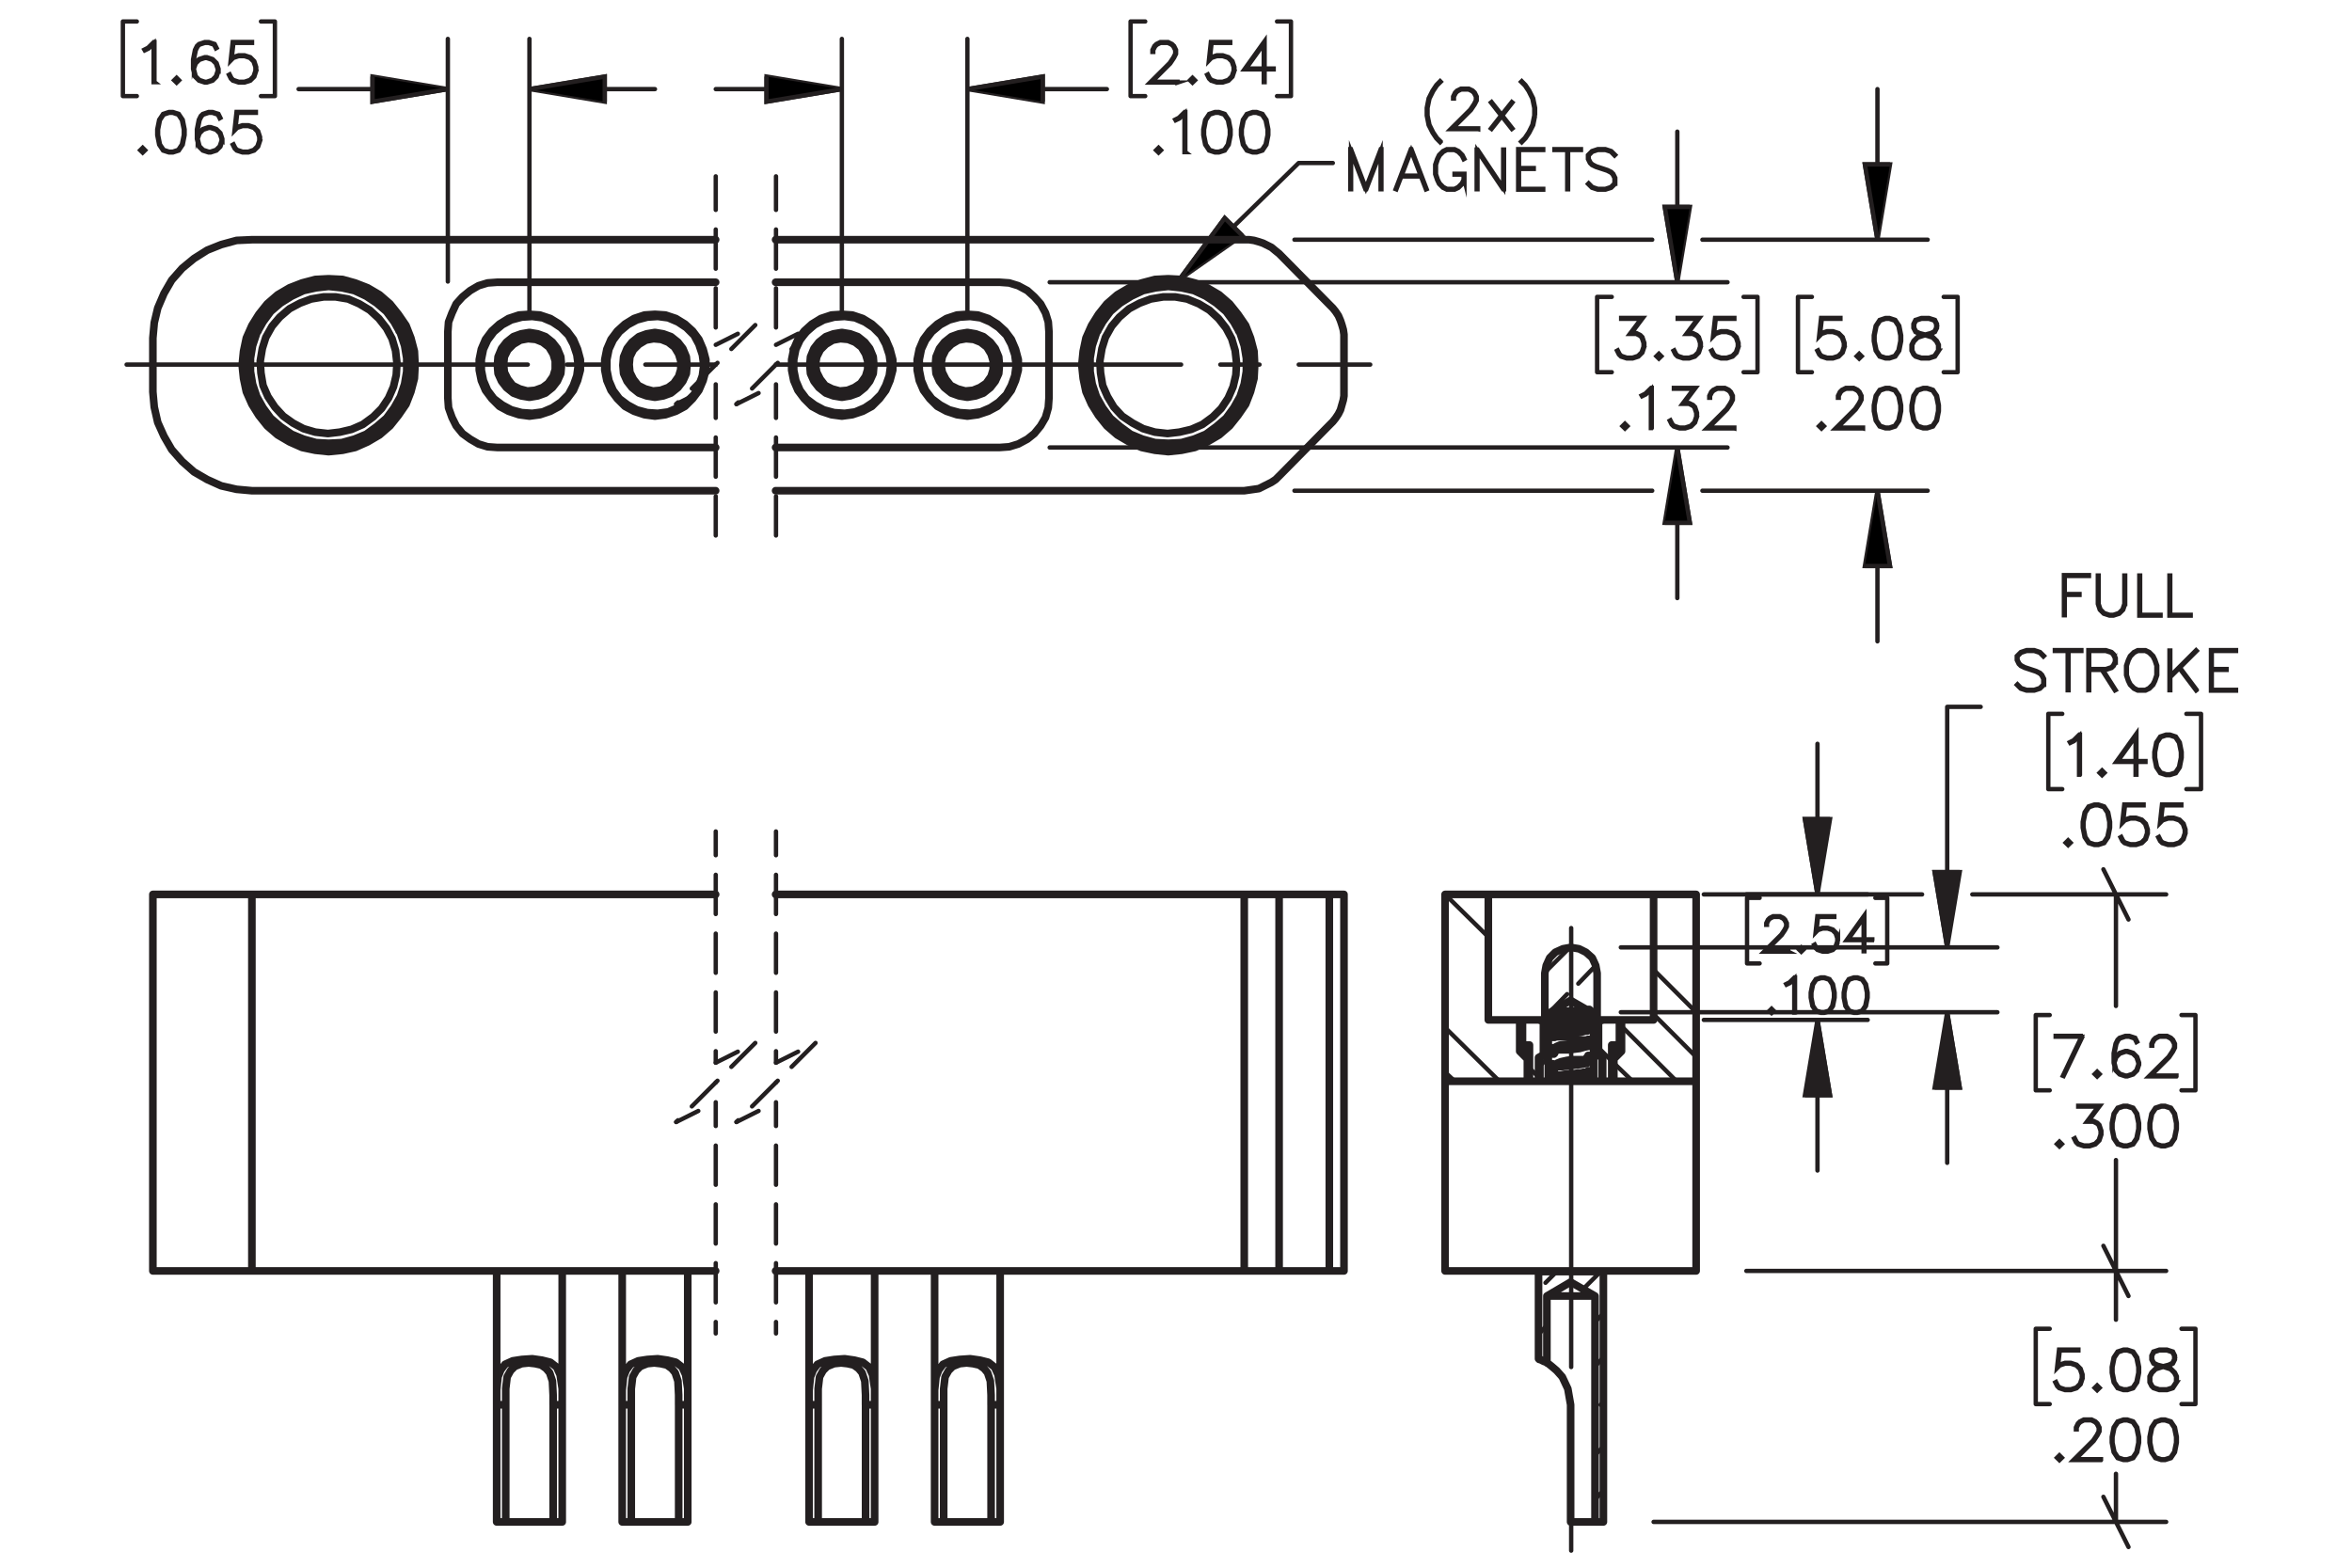 <?xml version="1.0" encoding="UTF-8"?><svg id="Layer_1" xmlns="http://www.w3.org/2000/svg" viewBox="0 0 216 144"><defs><style>.cls-1,.cls-2,.cls-3,.cls-4,.cls-5,.cls-6,.cls-7,.cls-8,.cls-9,.cls-10,.cls-11,.cls-12,.cls-13,.cls-14,.cls-15{stroke:#231f20;}.cls-1,.cls-2,.cls-3,.cls-4,.cls-5,.cls-6,.cls-7,.cls-8,.cls-9,.cls-11,.cls-13,.cls-14,.cls-15{stroke-width:.4px;}.cls-1,.cls-2,.cls-3,.cls-5,.cls-6,.cls-7,.cls-9,.cls-11,.cls-12,.cls-13,.cls-14,.cls-15{fill:none;}.cls-1,.cls-2,.cls-3,.cls-5,.cls-6,.cls-7,.cls-11,.cls-12,.cls-13,.cls-15{stroke-linecap:round;stroke-linejoin:round;}.cls-1,.cls-3,.cls-6,.cls-14,.cls-15{stroke-dasharray:43.2 3.6 3.6 3.6;}.cls-3{stroke-dashoffset:5.995px;}.cls-4,.cls-8,.cls-9,.cls-10,.cls-14{stroke-miterlimit:10;}.cls-5{stroke-dashoffset:1.417px;}.cls-5,.cls-7,.cls-11,.cls-13{stroke-dasharray:3.6 1.8;}.cls-6{stroke-dashoffset:2.877px;}.cls-7{stroke-dashoffset:.517px;}.cls-8,.cls-10{fill:#231f20;}.cls-10{stroke-width:.4px;}.cls-11{stroke-dashoffset:1.331px;}.cls-12{stroke-width:.7px;}.cls-13{stroke-dashoffset:.491px;}.cls-14{stroke-dashoffset:42.695px;}.cls-15{stroke-dashoffset:6.36px;}</style></defs><path class="cls-10" d="M151.012,31.857l-.178.536-.364.361-.537.174h-.532l-.537-.174-.19-.184-.175-.352.07-.039.173.342.16.165.508.168h.513l.508-.168.333-.335.17-.506v-.337l-.17-.507-.165-.157-.333-.17h-.593l1.045-1.389h-1.835v-.08h1.995l-1.045,1.389h.452l.364.18.185.189.178.536v.358Z"/><path class="cls-10" d="M152.576,32.72l-.229.223-.229-.223.229-.228.229.228ZM152.467,32.72l-.119-.119-.119.119.119.119.119-.119Z"/><path class="cls-10" d="M156.202,31.857l-.178.536-.364.361-.537.174h-.532l-.537-.174-.19-.184-.175-.352.07-.039.173.342.16.165.508.168h.513l.508-.168.333-.335.17-.506v-.337l-.17-.507-.165-.157-.333-.17h-.593l1.045-1.389h-1.835v-.08h1.995l-1.045,1.389h.452l.364.18.185.189.178.536v.358Z"/><path class="cls-10" d="M159.667,31.857l-.178.536-.364.361-.537.174h-.532l-.537-.174-.19-.184-.175-.352.07-.039.173.342.16.165.508.168h.513l.508-.168.333-.335.17-.506v-.337l-.17-.507-.333-.332-.508-.169h-.513l-.508.169-.243.25.188-1.714h1.778v.08h-1.708l-.158,1.413.104-.1.537-.177h.532l.537.177.364.364.178.536v.358Z"/><path class="cls-10" d="M149.458,39.143l-.229.223-.229-.223.229-.228.229.228ZM149.349,39.143l-.119-.119-.119.119.119.119.119-.119Z"/><path class="cls-10" d="M151.69,39.317h-.08v-3.556l-.456.463-.354.172-.039-.068.343-.175.531-.526h.056v3.689Z"/><path class="cls-10" d="M155.85,38.28l-.177.536-.364.361-.537.174h-.531l-.537-.174-.19-.184-.175-.352.07-.039.173.342.16.165.508.168h.512l.508-.168.333-.335.17-.506v-.337l-.17-.507-.165-.157-.333-.17h-.593l1.045-1.389h-1.834v-.08h1.994l-1.045,1.389h.452l.364.18.185.189.177.536v.358Z"/><path class="cls-10" d="M159.274,39.351h-2.531l1.805-1.796.343-.516.17-.339v-.327l-.17-.332-.163-.165-.335-.167h-.675l-.333.167-.165.165-.17.332v.165h-.078v-.185l.178-.363.185-.182.364-.179h.716l.362.179.185.182.18.363v.369l-.18.356-.352.526-1.678,1.672h2.344v.075Z"/><path class="cls-10" d="M169.407,31.857l-.178.536-.364.361-.537.174h-.532l-.537-.174-.19-.184-.175-.352.07-.039.173.342.16.165.508.168h.513l.508-.168.333-.335.17-.506v-.337l-.17-.507-.333-.332-.508-.169h-.513l-.508.169-.243.25.188-1.714h1.778v.08h-1.708l-.158,1.413.104-.1.537-.177h.532l.537.177.364.364.178.536v.358Z"/><path class="cls-10" d="M170.972,32.72l-.229.223-.229-.223.229-.228.229.228ZM170.862,32.72l-.119-.119-.119.119.119.119.119-.119Z"/><path class="cls-10" d="M174.598,31.336l-.173.877-.364.54-.542.174h-.359l-.542-.174-.362-.54-.175-.877v-.533l.175-.877.362-.54.542-.179h.359l.542.179.364.54.173.877v.533ZM174.519,31.324v-.509l-.175-.86-.333-.502-.503-.167h-.338l-.503.167-.335.502-.173.86v.509l.173.861.335.501.503.168h.338l.503-.168.333-.501.175-.861Z"/><path class="cls-10" d="M178.062,32.209l-.362.545-.542.174h-.707l-.537-.174-.19-.184-.18-.361v-.54l.18-.363.362-.356.554-.184-.374-.09-.364-.184-.183-.366v-.368l.183-.371.549-.179h.707l.547.179.185.371v.368l-.185.366-.364.184-.372.09.019.005.532.179.364.356.178.363v.54ZM177.984,32.19v-.502l-.17-.332-.333-.339-.513-.167-.165-.046-.163.046-.513.167-.335.339-.168.332v.502l.168.332.16.165.508.168h.685l.503-.168.335-.497ZM177.81,30.105v-.33l-.165-.323-.498-.167h-.685l-.498.167-.165.323v.33l.165.327.333.162.508.131.508-.131.333-.162.165-.327Z"/><path class="cls-10" d="M167.507,39.143l-.229.223-.229-.223.229-.228.229.228ZM167.398,39.143l-.119-.119-.119.119.119.119.119-.119Z"/><path class="cls-10" d="M171.094,39.351h-2.532l1.806-1.796.343-.516.17-.339v-.327l-.17-.332-.163-.165-.335-.167h-.676l-.333.167-.165.165-.17.332v.165h-.078v-.185l.178-.363.185-.182.364-.179h.717l.362.179.185.182.18.363v.369l-.18.356-.352.526-1.679,1.672h2.345v.075Z"/><path class="cls-10" d="M174.598,37.759l-.173.877-.364.54-.542.174h-.359l-.542-.174-.362-.54-.175-.877v-.533l.175-.877.362-.54.542-.179h.359l.542.179.364.54.173.877v.533ZM174.519,37.747v-.509l-.175-.86-.333-.502-.503-.167h-.338l-.503.167-.335.502-.173.86v.509l.173.861.335.501.503.168h.338l.503-.168.333-.501.175-.861Z"/><path class="cls-10" d="M178.062,37.759l-.173.877-.364.54-.542.174h-.359l-.542-.174-.362-.54-.175-.877v-.533l.175-.877.362-.54.542-.179h.359l.542.179.364.54.173.877v.533ZM177.984,37.747v-.509l-.175-.86-.333-.502-.503-.167h-.338l-.503.167-.335.502-.173.86v.509l.173.861.335.501.503.168h.338l.503-.168.333-.501.175-.861Z"/><path class="cls-10" d="M14.186,7.549h-.08v-3.556l-.457.463-.355.172-.039-.068.342-.175.532-.526h.056v3.689Z"/><path class="cls-10" d="M16.447,7.375l-.228.223-.229-.223.229-.228.228.228ZM16.337,7.375l-.119-.119-.119.119.119.119.119-.119Z"/><path class="cls-10" d="M20.071,6.512l-.177.536-.364.361-.537.174h-.185l-.537-.174-.364-.361-.177-.71v-.88l.172-.877.18-.358.19-.182.537-.179h.36l.546.179.18.361-.07.041-.17-.335-.498-.167h-.338l-.507.167-.158.165-.17.337-.175.86v.621l.1-.298.364-.363.537-.18h.185l.537.18.364.363.177.536v.184ZM19.993,6.5v-.163l-.17-.506-.333-.332-.507-.17h-.166l-.507.17-.333.332-.17.501.17.674.333.335.507.168h.166l.507-.168.333-.335.17-.506Z"/><path class="cls-10" d="M23.534,6.512l-.177.536-.364.361-.537.174h-.532l-.537-.174-.19-.184-.175-.352.07-.039.172.342.161.165.507.168h.513l.507-.168.333-.335.17-.506v-.337l-.17-.507-.333-.332-.507-.169h-.513l-.507.169-.243.25.187-1.714h1.778v.08h-1.708l-.158,1.413.104-.1.537-.177h.532l.537.177.364.364.177.536v.358Z"/><path class="cls-10" d="M13.332,13.798l-.228.223-.229-.223.229-.228.228.228ZM13.222,13.798l-.119-.119-.119.119.119.119.119-.119Z"/><path class="cls-10" d="M16.957,12.414l-.173.877-.364.54-.542.174h-.359l-.542-.174-.362-.54-.175-.877v-.533l.175-.877.362-.54.542-.179h.359l.542.179.364.54.173.877v.533ZM16.879,12.402v-.509l-.175-.86-.333-.502-.503-.167h-.337l-.503.167-.335.502-.172.86v.509l.172.861.335.501.503.168h.337l.503-.168.333-.501.175-.861Z"/><path class="cls-10" d="M20.422,12.935l-.178.536-.364.361-.537.174h-.185l-.537-.174-.364-.361-.177-.71v-.88l.172-.877.18-.358.19-.182.537-.179h.36l.546.179.18.361-.07.041-.17-.335-.498-.167h-.338l-.508.167-.158.165-.17.337-.175.86v.621l.1-.298.364-.363.537-.18h.185l.537.18.364.363.178.536v.184ZM20.344,12.923v-.163l-.17-.506-.333-.332-.508-.17h-.165l-.508.17-.333.332-.17.501.17.674.333.335.508.168h.165l.508-.168.333-.335.17-.506Z"/><path class="cls-10" d="M23.887,12.935l-.178.536-.364.361-.537.174h-.532l-.537-.174-.19-.184-.175-.352.071-.039.172.342.16.165.508.168h.513l.508-.168.333-.335.17-.506v-.337l-.17-.507-.333-.332-.508-.169h-.513l-.508.169-.243.25.187-1.714h1.778v.08h-1.708l-.158,1.413.104-.1.537-.177h.532l.537.177.364.364.178.536v.358Z"/><path class="cls-10" d="M108.14,7.583h-2.532l1.805-1.796.343-.516.17-.339v-.327l-.17-.332-.163-.165-.335-.167h-.676l-.333.167-.166.165-.17.332v.165h-.078v-.185l.177-.363.185-.182.365-.179h.717l.362.179.185.182.18.363v.369l-.18.356-.352.526-1.679,1.672h2.345v.075Z"/><path class="cls-10" d="M109.744,7.375l-.229.223-.229-.223.229-.228.229.228ZM109.635,7.375l-.119-.119-.119.119.119.119.119-.119Z"/><path class="cls-10" d="M113.369,6.512l-.178.536-.364.361-.537.174h-.532l-.537-.174-.19-.184-.175-.352.071-.039.172.342.16.165.508.168h.513l.508-.168.333-.335.17-.506v-.337l-.17-.507-.333-.332-.508-.169h-.513l-.508.169-.242.25.186-1.714h1.778v.08h-1.708l-.157,1.413.103-.1.537-.177h.532l.537.177.364.364.178.536v.358Z"/><path class="cls-10" d="M116.97,6.372h-.831v1.178h-.08v-1.178h-1.781l1.861-2.596v2.516h.831v.08ZM116.059,6.292v-2.266l-1.623,2.266h1.623Z"/><path class="cls-10" d="M106.626,13.798l-.228.223-.229-.223.229-.228.228.228ZM106.516,13.798l-.119-.119-.119.119.119.119.119-.119Z"/><path class="cls-10" d="M108.858,13.973h-.08v-3.556l-.457.463-.355.172-.039-.068.342-.175.532-.526h.056v3.689Z"/><path class="cls-10" d="M113.018,12.414l-.172.877-.364.54-.542.174h-.359l-.541-.174-.362-.54-.175-.877v-.533l.175-.877.362-.54.541-.179h.359l.542.179.364.54.172.877v.533ZM112.94,12.402v-.509l-.175-.86-.333-.502-.503-.167h-.337l-.503.167-.336.502-.172.86v.509l.172.861.336.501.503.168h.337l.503-.168.333-.501.175-.861Z"/><path class="cls-10" d="M116.481,12.414l-.172.877-.364.54-.542.174h-.359l-.541-.174-.362-.54-.175-.877v-.533l.175-.877.362-.54.541-.179h.359l.542.179.364.54.172.877v.533ZM116.403,12.402v-.509l-.175-.86-.333-.502-.503-.167h-.337l-.503.167-.335.502-.173.86v.509l.173.861.335.501.503.168h.337l.503-.168.333-.501.175-.861Z"/><path class="cls-10" d="M132.315,13.008l-.059.06-.35-.353-.352-.526-.354-.696-.173-.877v-.705l.173-.877.354-.701.352-.526.35-.354.059.06-.348.342-.345.517-.343.69-.175.858v.686l.175.858.343.686.345.516.348.342Z"/><path class="cls-10" d="M135.751,11.862h-2.532l1.806-1.796.343-.516.17-.339v-.327l-.17-.332-.163-.165-.335-.167h-.676l-.333.167-.165.165-.17.332v.165h-.078v-.185l.178-.363.185-.182.364-.179h.717l.362.179.185.182.18.363v.369l-.18.356-.352.526-1.679,1.672h2.345v.075Z"/><path class="cls-10" d="M138.898,11.801l-.06.046-.926-1.173-.931,1.173-.059-.046.935-1.19-.935-1.192.059-.048.926,1.175.931-1.175.06.048-.935,1.192.935,1.19Z"/><path class="cls-10" d="M140.98,10.616l-.175.877-.354.696-.352.526-.348.353-.06-.06.348-.342.345-.516.343-.686.175-.858v-.686l-.175-.858-.343-.69-.345-.517-.348-.342.06-.06.348.354.352.526.354.701.175.877v.705Z"/><path class="cls-10" d="M126.866,17.388h-.078v-3.437l-1.31,3.437h-.083l-1.313-3.437v3.437h-.077v-3.689h.065l1.367,3.58,1.364-3.58h.065v3.689Z"/><path class="cls-10" d="M131.02,17.371l-.068.027-.458-1.188h-1.8l-.459,1.188-.067-.027,1.4-3.672h.054l1.398,3.672ZM130.465,16.13l-.869-2.283-.872,2.283h1.741Z"/><path class="cls-10" d="M134.489,16.527l-.179.363-.357.356-.364.174h-.716l-.362-.174-.359-.356-.172-.358-.18-.531v-.877l.18-.531.172-.359.359-.356.362-.179h.716l.364.179.357.356.175.354-.071.039-.172-.342-.34-.339-.333-.167h-.675l-.335.167-.338.339-.175.337-.167.512v.858l.167.511.175.337.338.339.335.168h.675l.333-.168.34-.339.167-.332v-.47h-.83v-.08h.91v.57Z"/><path class="cls-10" d="M138.126,17.388h-.085l-2.353-3.519v3.519h-.077v-3.65h.085l2.35,3.519v-3.519h.08v3.65Z"/><path class="cls-10" d="M141.726,17.421h-2.302v-3.723h2.302v.08h-2.225v1.658h1.355v.08h-1.355v1.83h2.225v.075Z"/><path class="cls-10" d="M145.19,13.779h-1.181v3.609h-.08v-3.609h-1.177v-.08h2.438v.08Z"/><path class="cls-10" d="M148.343,16.881l-.368.366-.537.174h-.706l-.537-.174-.356-.352.058-.06.34.344.508.168h.685l.508-.168.327-.33v-.495l-.167-.335-.165-.162-.338-.175-1.044-.346-.359-.175-.185-.184-.177-.361v-.373l.366-.366.537-.179h.706l.537.179.359.352-.061.06-.337-.344-.508-.167h-.685l-.508.167-.33.33v.323l.17.332.165.162.338.175,1.044.347.359.174.183.184.179.361v.548Z"/><path class="cls-10" d="M164.22,87.413h-2.215l1.579-1.571.3-.451.149-.297v-.287l-.149-.29-.143-.144-.293-.146h-.591l-.292.146-.144.144-.148.29v.144h-.068v-.161l.155-.318.162-.159.318-.156h.627l.317.156.161.159.157.318v.322l-.157.311-.308.461-1.47,1.463h2.052v.065Z"/><path class="cls-10" d="M165.624,87.231l-.2.194-.2-.194.2-.199.2.199ZM165.528,87.231l-.104-.104-.104.104.104.103.104-.103Z"/><path class="cls-10" d="M168.795,86.477l-.155.468-.318.316-.471.152h-.465l-.471-.152-.165-.161-.153-.308.061-.034.151.3.14.144.444.146h.449l.444-.146.291-.292.148-.443v-.295l-.148-.443-.291-.291-.444-.148h-.449l-.444.148-.212.219.163-1.499h1.557v.069h-1.495l-.138,1.236.091-.087.471-.154h.465l.471.154.318.318.155.469v.315Z"/><path class="cls-10" d="M171.946,86.353h-.728v1.03h-.069v-1.03h-1.559l1.628-2.272v2.201h.728v.07ZM171.149,86.283v-1.983l-1.421,1.983h1.421Z"/><path class="cls-10" d="M162.895,92.853l-.199.194-.2-.194.2-.199.199.199ZM162.8,92.853l-.103-.104-.104.104.104.103.103-.103Z"/><path class="cls-10" d="M164.849,93.005h-.07v-3.111l-.399.405-.31.15-.034-.06.3-.152.466-.46h.049v3.228Z"/><path class="cls-10" d="M168.489,91.642l-.151.768-.318.473-.474.152h-.315l-.475-.152-.316-.473-.153-.768v-.467l.153-.768.316-.474.475-.156h.315l.474.156.318.474.151.768v.467ZM168.421,91.631v-.445l-.153-.753-.291-.44-.44-.146h-.296l-.44.146-.293.44-.151.753v.445l.151.753.293.439.44.146h.296l.44-.146.291-.439.153-.753Z"/><path class="cls-10" d="M171.519,91.642l-.151.768-.318.473-.474.152h-.315l-.475-.152-.316-.473-.153-.768v-.467l.153-.768.316-.474.475-.156h.315l.474.156.318.474.151.768v.467ZM171.451,91.631v-.445l-.153-.753-.291-.44-.44-.146h-.296l-.44.146-.293.44-.151.753v.445l.151.753.293.439.44.146h.296l.44-.146.291-.439.153-.753Z"/><path class="cls-10" d="M191.261,126.618l-.178.535-.364.361-.537.175h-.532l-.537-.175-.19-.185-.175-.351.07-.039.173.342.16.165.508.167h.513l.508-.167.333-.335.17-.507v-.337l-.17-.506-.333-.332-.508-.17h-.513l-.508.17-.243.249.188-1.713h1.778v.079h-1.708l-.158,1.413.104-.099.537-.178h.532l.537.178.364.363.178.535v.359Z"/><path class="cls-10" d="M192.825,127.481l-.229.224-.229-.224.229-.228.229.228ZM192.716,127.481l-.119-.118-.119.118.119.119.119-.119Z"/><path class="cls-10" d="M196.451,126.097l-.173.878-.364.54-.542.175h-.359l-.542-.175-.362-.54-.175-.878v-.533l.175-.877.362-.541.542-.179h.359l.542.179.364.541.173.877v.533ZM196.373,126.085v-.509l-.175-.861-.333-.501-.503-.168h-.338l-.503.168-.335.501-.173.861v.509l.173.86.335.502.503.167h.338l.503-.167.333-.502.175-.86Z"/><path class="cls-10" d="M199.916,126.97l-.362.545-.542.175h-.707l-.537-.175-.19-.185-.18-.36v-.541l.18-.363.362-.356.554-.185-.374-.089-.364-.185-.183-.366v-.368l.183-.371.549-.179h.707l.547.179.185.371v.368l-.185.366-.364.185-.372.089.019.005.532.18.364.356.178.363v.541ZM199.838,126.95v-.502l-.17-.332-.333-.339-.513-.168-.165-.046-.163.046-.513.168-.335.339-.168.332v.502l.168.332.16.165.508.167h.685l.503-.167.335-.497ZM199.663,124.865v-.329l-.165-.322-.498-.168h-.685l-.498.168-.165.322v.329l.165.327.333.163.508.131.508-.131.333-.163.165-.327Z"/><path class="cls-10" d="M189.36,133.903l-.229.224-.229-.224.229-.228.229.228ZM189.251,133.903l-.119-.118-.119.118.119.119.119-.119Z"/><path class="cls-10" d="M192.947,134.112h-2.532l1.806-1.796.343-.517.17-.339v-.328l-.17-.332-.163-.164-.335-.168h-.676l-.333.168-.165.164-.17.332v.165h-.078v-.184l.178-.364.185-.182.364-.179h.717l.362.179.185.182.18.364v.368l-.18.356-.352.525-1.679,1.673h2.345v.075Z"/><path class="cls-10" d="M196.451,132.519l-.173.878-.364.54-.542.175h-.359l-.542-.175-.362-.54-.175-.878v-.533l.175-.877.362-.541.542-.179h.359l.542.179.364.541.173.877v.533ZM196.373,132.508v-.509l-.175-.861-.333-.501-.503-.168h-.338l-.503.168-.335.501-.173.861v.509l.173.86.335.502.503.167h.338l.503-.167.333-.502.175-.86Z"/><path class="cls-10" d="M199.916,132.519l-.173.878-.364.54-.542.175h-.359l-.542-.175-.362-.54-.175-.878v-.533l.175-.877.362-.541.542-.179h.359l.542.179.364.541.173.877v.533ZM199.838,132.508v-.509l-.175-.861-.333-.501-.503-.168h-.338l-.503.168-.335.501-.173.861v.509l.173.86.335.502.503.167h.338l.503-.167.333-.502.175-.86Z"/><path class="cls-10" d="M191.287,95.147l-1.773,3.698-.068-.026,1.711-3.593h-2.374v-.079h2.505Z"/><path class="cls-10" d="M192.825,98.661l-.229.224-.229-.224.229-.228.229.228ZM192.716,98.661l-.119-.118-.119.118.119.119.119-.119Z"/><path class="cls-10" d="M196.451,97.799l-.178.535-.364.361-.537.175h-.185l-.537-.175-.364-.361-.178-.71v-.88l.173-.877.18-.359.19-.182.537-.179h.359l.547.179.18.361-.07.041-.17-.334-.498-.168h-.338l-.508.168-.158.164-.17.337-.175.861v.62l.1-.298.364-.364.537-.179h.185l.537.179.364.364.178.535v.185ZM196.373,97.786v-.162l-.17-.507-.333-.332-.508-.169h-.165l-.508.169-.333.332-.17.502.17.674.333.335.508.167h.165l.508-.167.333-.335.17-.507Z"/><path class="cls-10" d="M199.877,98.87h-2.532l1.806-1.796.343-.517.17-.339v-.328l-.17-.332-.163-.164-.335-.168h-.676l-.333.168-.165.164-.17.332v.165h-.078v-.184l.178-.364.185-.182.364-.179h.717l.362.179.185.182.18.364v.368l-.18.356-.352.525-1.679,1.673h2.345v.075Z"/><path class="cls-10" d="M189.36,105.084l-.229.224-.229-.224.229-.228.229.228ZM189.251,105.084l-.119-.118-.119.118.119.119.119-.119Z"/><path class="cls-10" d="M192.986,104.222l-.178.535-.364.361-.537.175h-.532l-.537-.175-.19-.185-.175-.351.07-.039.173.342.16.165.508.167h.513l.508-.167.333-.335.17-.507v-.337l-.17-.506-.165-.158-.333-.169h-.593l1.045-1.39h-1.835v-.079h1.995l-1.045,1.389h.452l.364.179.185.19.178.535v.359Z"/><path class="cls-10" d="M196.451,103.7l-.173.878-.364.54-.542.175h-.359l-.542-.175-.362-.54-.175-.878v-.533l.175-.877.362-.541.542-.179h.359l.542.179.364.541.173.877v.533ZM196.373,103.689v-.509l-.175-.861-.333-.501-.503-.168h-.338l-.503.168-.335.501-.173.861v.509l.173.86.335.502.503.167h.338l.503-.167.333-.502.175-.86Z"/><path class="cls-10" d="M199.916,103.7l-.173.878-.364.54-.542.175h-.359l-.542-.175-.362-.54-.175-.878v-.533l.175-.877.362-.541.542-.179h.359l.542.179.364.541.173.877v.533ZM199.838,103.689v-.509l-.175-.861-.333-.501-.503-.168h-.338l-.503.168-.335.501-.173.861v.509l.173.86.335.502.503.167h.338l.503-.167.333-.502.175-.86Z"/><path class="cls-10" d="M191.843,52.906h-2.223v1.658h1.355v.08h-1.355v1.871h-.077v-3.689h2.3v.08Z"/><path class="cls-10" d="M195.17,55.477l-.18.536-.361.361-.536.174h-.359l-.536-.174-.364-.361-.177-.536v-2.612h.077v2.601l.17.506.332.335.508.168h.337l.508-.168.335-.335.167-.506v-2.601h.08v2.612Z"/><path class="cls-10" d="M198.42,56.548h-1.953v-3.684h.077v3.609h1.876v.075Z"/><path class="cls-10" d="M201.186,56.548h-1.953v-3.684h.077v3.609h1.876v.075Z"/><path class="cls-10" d="M187.725,62.898l-.369.366-.537.174h-.706l-.537-.174-.356-.352.058-.06.341.344.507.168h.685l.508-.168.328-.33v-.495l-.168-.335-.165-.162-.338-.175-1.044-.346-.359-.175-.185-.184-.177-.361v-.373l.366-.366.537-.179h.706l.537.179.359.352-.06.06-.338-.344-.508-.167h-.685l-.507.167-.331.33v.323l.17.332.166.162.337.175,1.044.347.359.174.183.184.18.361v.548Z"/><path class="cls-10" d="M191.148,59.795h-1.18v3.609h-.08v-3.609h-1.178v-.08h2.438v.08Z"/><path class="cls-10" d="M194.303,60.809l-.18.361-.19.185-.537.179h-.276l1.178,1.849-.07.037-1.202-1.886h-1.161v1.871h-.077v-3.689h1.609l.537.179.19.182.18.363v.369ZM194.223,60.787v-.327l-.168-.332-.16-.165-.508-.167h-1.522v1.658h1.522l.508-.169.16-.163.168-.335Z"/><path class="cls-10" d="M198.114,62.018l-.18.531-.175.358-.357.356-.364.174h-.716l-.362-.174-.359-.356-.172-.358-.18-.531v-.877l.18-.531.172-.359.359-.356.362-.179h.716l.364.179.357.356.175.359.18.531v.877ZM198.034,62.008v-.858l-.17-.512-.173-.337-.34-.339-.333-.167h-.675l-.335.167-.338.339-.175.337-.167.512v.858l.167.511.175.337.338.339.335.168h.675l.333-.168.34-.339.173-.337.17-.511Z"/><path class="cls-10" d="M201.742,63.377l-.06.046-1.542-2.046-.826.824v1.202h-.077v-3.65h.077v2.339l2.368-2.368.06.06-1.542,1.539,1.542,2.053Z"/><path class="cls-10" d="M205.35,63.438h-2.302v-3.723h2.302v.08h-2.225v1.658h1.355v.08h-1.355v1.83h2.225v.075Z"/><path class="cls-10" d="M191.014,71.163h-.08v-3.556l-.456.463-.354.172-.039-.068.343-.175.531-.526h.056v3.689Z"/><path class="cls-10" d="M193.275,70.988l-.229.223-.229-.223.229-.228.229.228ZM193.166,70.988l-.119-.119-.119.119.119.119.119-.119Z"/><path class="cls-10" d="M197.035,69.985h-.831v1.178h-.08v-1.178h-1.78l1.86-2.596v2.516h.831v.08ZM196.124,69.905v-2.266l-1.622,2.266h1.622Z"/><path class="cls-10" d="M200.361,69.604l-.172.877-.364.54-.542.174h-.359l-.541-.174-.362-.54-.175-.877v-.533l.175-.877.362-.54.541-.179h.359l.542.179.364.54.172.877v.533ZM200.284,69.592v-.509l-.175-.86-.333-.502-.503-.167h-.337l-.503.167-.335.502-.173.86v.509l.173.861.335.501.503.168h.337l.503-.168.333-.501.175-.861Z"/><path class="cls-10" d="M190.159,77.411l-.229.224-.229-.224.229-.228.229.228ZM190.05,77.411l-.119-.118-.119.118.119.119.119-.119Z"/><path class="cls-10" d="M193.785,76.027l-.173.878-.364.54-.542.175h-.359l-.542-.175-.362-.54-.175-.878v-.533l.175-.877.362-.541.542-.179h.359l.542.179.364.541.173.877v.533ZM193.707,76.016v-.509l-.175-.861-.333-.501-.503-.168h-.338l-.503.168-.335.501-.173.861v.509l.173.86.335.502.503.167h.338l.503-.167.333-.502.175-.86Z"/><path class="cls-10" d="M197.25,76.549l-.178.535-.364.361-.537.175h-.532l-.537-.175-.19-.185-.175-.351.07-.039.173.342.16.165.508.167h.513l.508-.167.333-.335.17-.507v-.337l-.17-.506-.333-.332-.508-.17h-.513l-.508.17-.243.249.188-1.713h1.778v.079h-1.708l-.158,1.413.104-.099.537-.178h.532l.537.178.364.363.178.535v.359Z"/><path class="cls-10" d="M200.715,76.549l-.178.535-.364.361-.537.175h-.532l-.537-.175-.19-.185-.175-.351.07-.039.173.342.16.165.508.167h.513l.508-.167.333-.335.17-.507v-.337l-.17-.506-.333-.332-.508-.17h-.513l-.508.17-.243.249.188-1.713h1.778v.079h-1.708l-.158,1.413.104-.099.537-.178h.532l.537.178.364.363.178.535v.359Z"/><polyline class="cls-9" points="108.311 25.669 112.474 20.033 114.075 21.634 108.311 25.669"/><polyline class="cls-14" points="146.702 95.384 146.683 95.082 146.626 94.784 146.533 94.497 146.404 94.224 146.242 93.968 146.049 93.735 145.828 93.527 145.584 93.35 145.319 93.204 145.037 93.093 144.744 93.018 144.444 92.979 144.141 92.979 143.841 93.018 143.548 93.093 143.267 93.204 143.001 93.35 142.757 93.527 142.536 93.735 142.343 93.968 142.181 94.224 142.052 94.497 141.959 94.784 141.902 95.082 141.883 95.384"/><path class="cls-9" d="M178.824,92.979l1.153,6.917h-2.306l1.153-6.917M178.824,87.023l-1.153-6.917h2.306l-1.153,6.917"/><path class="cls-9" d="M88.842,8.185l6.917-1.153v2.306l-6.917-1.153M77.314,8.185l-6.917,1.153v-2.306l6.917,1.153M48.622,8.185l6.917-1.153v2.306l-6.917-1.153M41.129,8.185l-6.917,1.153v-2.306l6.917,1.153M172.419,45.074l1.153,6.917h-2.306l1.153-6.917M172.419,22.019l-1.153-6.917h2.306l-1.153,6.917M154.039,41.104l1.153,6.917h-2.306l1.153-6.917M154.039,25.925l-1.153-6.917h2.306l-1.153,6.917"/><path class="cls-9" d="M166.911,82.156l-1.153-6.917h2.306l-1.153,6.917M166.911,93.684l1.153,6.917h-2.306l1.153-6.917"/><line class="cls-7" x1="65.732" y1="16.197" x2="65.732" y2="31.673"/><line class="cls-11" x1="65.732" y1="31.674" x2="69.363" y2="29.858"/><line class="cls-13" x1="69.363" y1="29.858" x2="65.732" y2="33.489"/><line class="cls-13" x1="65.732" y1="33.489" x2="62.101" y2="37.12"/><line class="cls-11" x1="62.101" y1="37.12" x2="65.732" y2="35.304"/><line class="cls-7" x1="65.732" y1="35.304" x2="65.732" y2="50.781"/><line class="cls-7" x1="71.265" y1="16.197" x2="71.265" y2="31.673"/><line class="cls-11" x1="71.265" y1="31.674" x2="74.896" y2="29.858"/><line class="cls-13" x1="74.896" y1="29.858" x2="71.266" y2="33.489"/><line class="cls-13" x1="71.265" y1="33.489" x2="67.635" y2="37.12"/><line class="cls-11" x1="67.635" y1="37.12" x2="71.265" y2="35.304"/><line class="cls-7" x1="71.265" y1="35.304" x2="71.265" y2="50.781"/><line class="cls-5" x1="65.732" y1="76.374" x2="65.732" y2="97.615"/><line class="cls-11" x1="65.732" y1="97.615" x2="69.363" y2="95.799"/><line class="cls-13" x1="69.363" y1="95.799" x2="65.732" y2="99.43"/><line class="cls-13" x1="65.732" y1="99.43" x2="62.101" y2="103.061"/><line class="cls-11" x1="62.101" y1="103.061" x2="65.732" y2="101.246"/><line class="cls-5" x1="65.732" y1="101.246" x2="65.732" y2="122.486"/><line class="cls-5" x1="71.265" y1="76.374" x2="71.265" y2="97.615"/><line class="cls-11" x1="71.265" y1="97.615" x2="74.896" y2="95.799"/><line class="cls-13" x1="74.896" y1="95.799" x2="71.266" y2="99.43"/><line class="cls-13" x1="71.265" y1="99.43" x2="67.635" y2="103.061"/><line class="cls-11" x1="67.635" y1="103.061" x2="71.265" y2="101.246"/><line class="cls-5" x1="71.265" y1="101.246" x2="71.265" y2="122.486"/><line class="cls-15" x1="11.627" y1="33.489" x2="65.732" y2="33.489"/><line class="cls-3" x1="71.265" y1="33.489" x2="125.837" y2="33.489"/><line class="cls-6" x1="144.292" y1="85.247" x2="144.292" y2="142.432"/><path class="cls-2" d="M119.263,14.974l-10.951,10.695M122.401,14.974h-3.138"/><line class="cls-1" x1="141.883" y1="95.384" x2="146.702" y2="95.384"/><path class="cls-2" d="M178.824,92.979v13.834M178.824,64.928v22.095M181.898,64.928h-3.074M174.31,92.979h9.124M174.31,92.979,148.851,92.979h10.586M174.51,87.023h8.925M174.51,87.023,148.851,87.023h10.586M202.136,72.485h-1.345M202.136,65.569v6.917M200.791,65.569h1.345M188.11,72.485h1.281M188.11,65.569v6.917M189.391,65.569h-1.281"/><path class="cls-2" d="M88.842,8.185h12.809M77.314,8.185h-11.582M88.842,28.935V3.574M77.314,28.935V3.574M118.558,8.826h-1.281M118.558,1.973v6.853M117.277,1.973h1.281M103.828,8.826h1.345M103.828,1.973v6.853M105.173,1.973h-1.345M48.622,8.185h11.528M41.129,8.185h-13.705M48.622,28.935V3.574M41.129,25.861V3.574M25.246,8.826h-1.281M25.246,1.973v6.853M23.965,1.973h1.281M11.285,8.826h1.281M11.285,1.973v6.853M12.566,1.973h-1.281M172.419,45.074v13.834M172.419,22.019v-13.834M156.344,45.074h20.686M118.879,45.074h32.855M156.344,22.019h20.686M118.879,22.019h32.855M179.784,34.187h-1.281M179.784,27.27v6.917M178.503,27.27h1.281M165.118,34.187h1.281M165.118,27.27v6.917M166.399,27.27h-1.281M154.039,41.104v13.834M154.039,25.925v-13.834M96.399,41.104h62.251M96.399,25.925h62.251M161.404,34.187h-1.281M161.404,27.27v6.917M160.123,27.27h1.281M146.674,34.187h1.345M146.674,27.27v6.917M148.018,27.27h-1.345"/><path class="cls-2" d="M166.911,82.156v-13.834M166.911,93.684v13.834M156.472,82.156h15.05M156.472,93.684h15.05M173.316,88.496h-1.089M173.316,82.476v6.02M172.227,82.476h1.089M160.443,88.496h1.153M160.443,82.476v6.02M161.596,82.476h-1.153"/><path class="cls-2" d="M195.475,84.461l-2.306-4.611M193.169,114.434l2.306,4.611M194.322,82.156v10.247M194.322,116.74v-10.183M181.129,82.156h17.804M160.379,82.156h16.139M160.379,116.74h38.554M201.623,100.152h-1.281M201.623,93.236v6.917M200.342,93.236h1.281M186.957,100.152h1.281M186.957,93.236v6.917M188.238,93.236h-1.281M193.169,137.49l2.306,4.611M195.475,119.045l-2.306-4.611M194.322,139.795v-4.419M194.322,116.74v4.483M151.861,139.795h47.072M160.379,116.74h38.554M201.623,128.972h-1.281M201.623,122.055v6.917M200.342,122.055h1.281M186.957,128.972h1.281M186.957,122.055v6.917M188.238,122.055h-1.281"/><polyline class="cls-4" points="108.311 25.669 112.474 20.033 114.075 21.634"/><path class="cls-8" d="M178.824,92.979l1.153,6.917h-2.306M178.824,87.023l-1.153-6.917h2.306"/><path class="cls-4" d="M88.842,8.185l6.917-1.153v2.306M77.314,8.185l-6.917,1.153v-2.306M48.622,8.185l6.917-1.153v2.306M41.129,8.185l-6.917,1.153v-2.306M172.419,45.074l1.153,6.917h-2.306M172.419,22.019l-1.153-6.917h2.306M154.039,41.104l1.153,6.917h-2.306M154.039,25.925l-1.153-6.917h2.306"/><path class="cls-8" d="M166.911,82.156l-1.153-6.917h2.306M166.911,93.684l1.153,6.917h-2.306"/><path class="cls-12" d="M32.547,40.335h.448M27.36,40.335h.448M31.138,41.04h-1.857M27.296,40.527l.064-.192M27.04,40.015l.32.32M23.389,36.364l.32.32M25.567,39.503l-1.345-1.345M36.646,36.685l.32-.32M32.996,40.335l.32-.32M33.06,40.527l-.064-.192M36.134,38.158l-1.281,1.345M36.966,31.177v-.448M36.966,36.364v-.512M37.158,36.428l-.192-.064M37.671,32.586v1.857M23.197,36.428l.192-.064M23.389,35.852v.512M23.389,30.729v.448M22.684,34.443v-1.857M23.389,30.729l-.192-.128M23.709,30.408l-.32.32M27.36,26.694l-.32.32M33.316,27.014l-.32-.32M36.966,30.729l-.32-.32M36.966,30.729l.192-.128M24.222,28.871l1.345-1.281M34.853,27.59l1.281,1.281M29.281,26.053h1.857M27.36,26.694l-.064-.128M27.808,26.694h-.448M32.996,26.694h-.448M32.996,26.694l.064-.128M59.19,38.094l.961.128.961-.128.961-.32.833-.448.705-.705.576-.768.384-.897.256-.961v-.961l-.256-.961-.384-.897-.576-.768-.705-.64-.833-.512-.961-.32-.961-.064-.961.064-.961.32-.833.512-.705.64-.576.768-.384.897-.192.961v.961l.192.961.384.897.576.768.705.705.833.448.961.32M47.662,38.094l.961.128.961-.128.961-.32.833-.448.705-.705.576-.768.384-.897.256-.961v-.961l-.256-.961-.384-.897-.576-.768-.705-.64-.833-.512-.961-.32-.961-.064-.961.064-.961.32-.833.512-.705.64-.576.768-.384.897-.192.961v.961l.192.961.384.897.576.768.705.705.833.448.961.32M28.961,40.976l1.217.128,1.217-.128,1.153-.256,1.153-.512,1.025-.64.897-.833.768-.897.64-1.089.384-1.153.256-1.153.064-1.217-.128-1.217-.384-1.153-.512-1.089-.64-1.025-.897-.897-.961-.705-1.089-.576-1.153-.384-1.153-.192h-1.217l-1.217.192-1.153.384-1.089.576-.961.705-.833.897-.705,1.025-.512,1.089-.32,1.153-.192,1.217.064,1.217.256,1.153.448,1.153.576,1.089.768.897.897.833,1.025.64,1.153.512,1.153.256M65.722,22.019H23.133M28.961,41.36l1.217.128,1.281-.128,1.153-.256,1.153-.512,1.089-.64.961-.833.768-.961.705-1.025.448-1.153.32-1.217.064-1.217-.064-1.281-.32-1.217-.448-1.153-.705-1.025-.768-.961-.961-.833-1.089-.64-1.153-.448-1.153-.32-1.281-.064-1.217.064-1.217.32-1.153.448-1.089.64-.961.833-.768.961-.64,1.025-.512,1.153-.256,1.217-.128,1.281.128,1.217.256,1.217.512,1.153.64,1.025.768.961.961.833,1.089.64,1.153.512,1.217.256M65.722,41.104h-20.046M45.676,41.104l-.897-.064-.833-.256-.768-.448-.705-.512-.576-.705-.384-.768-.32-.897-.064-.897M41.129,36.557v-6.084M41.129,30.472l.064-.897.32-.833.384-.833.576-.64.705-.576.768-.448.833-.256.897-.064M45.676,25.925h20.046M14.039,31.049l.128-1.409.32-1.345.576-1.345.705-1.217.961-1.089,1.089-.897,1.217-.768,1.281-.512,1.409-.384,1.409-.064M14.039,31.049v4.931M23.133,45.074l-1.409-.128-1.409-.32-1.281-.576-1.217-.705-1.089-.961-.961-1.089-.705-1.217-.576-1.281-.32-1.409-.128-1.409M23.133,45.074h42.589M57.717,32.778l-.064.768.064.705.32.64.448.576.64.384.64.192h.768l.705-.192.576-.384.448-.576.32-.64.128-.705-.128-.768-.32-.64-.448-.512-.576-.384-.705-.256h-.768l-.64.256-.64.384-.448.512-.32.64M57.268,32.778l-.064.768.064.768.32.705.448.576.64.512.705.256.768.128.768-.128.705-.256.64-.512.448-.576.32-.705.064-.768-.064-.768-.32-.768-.448-.576-.64-.512-.705-.256-.768-.128-.768.128-.705.256-.64.512-.448.576-.32.768M64.505,32.586l.128.961-.128.961-.32.897-.448.833-.705.705-.768.512-.897.384-.961.128-.961-.064-.961-.256-.833-.448-.768-.576-.576-.768-.384-.897-.192-.961v-.961l.192-.961.384-.833.576-.768.768-.64.833-.448.961-.256.961-.064.961.128.897.384.768.512.705.705.448.833.32.961M46.189,32.778l-.064.768.064.705.32.64.448.576.64.384.64.192h.768l.705-.192.576-.384.448-.576.32-.64.128-.705-.128-.768-.32-.64-.448-.512-.576-.384-.705-.256h-.768l-.64.256-.64.384-.448.512-.32.64M45.74,32.778l-.064.768.064.768.32.705.448.576.64.512.705.256.768.128.768-.128.705-.256.64-.512.448-.576.32-.705.064-.768-.064-.768-.32-.768-.448-.576-.64-.512-.705-.256-.768-.128-.768.128-.705.256-.64.512-.448.576-.32.768M52.977,32.586l.128.961-.128.961-.32.897-.448.833-.705.705-.768.512-.897.384-.961.128-.961-.064-.961-.256-.833-.448-.768-.576-.576-.768-.384-.897-.192-.961v-.961l.192-.961.384-.833.576-.768.768-.64.833-.448.961-.256.961-.064.961.128.897.384.768.512.705.705.448.833.32.961M62.328,34.571l-.448.64-.512.384-.705.256-.705.064-.705-.192-.64-.32-.448-.576-.32-.64-.064-.705.064-.705.32-.64.512-.512.64-.384.705-.128.705.064.64.256.576.448.384.64.192.64v.768l-.192.64M50.8,34.571l-.448.64-.512.384-.705.256-.705.064-.705-.192-.64-.32-.448-.576-.32-.64-.064-.705.064-.705.32-.64.512-.512.64-.384.705-.128.705.064.64.256.576.448.384.64.192.64v.768l-.192.64M30.114,39.823l1.089-.128,1.089-.256,1.025-.448.961-.705.768-.768.64-.961.448-1.025.256-1.089.064-1.089-.128-1.153-.32-1.089-.512-.961-.705-.897-.833-.768-.961-.576-1.025-.448-1.153-.192h-1.089l-1.153.192-1.025.384-.961.512-.897.768-.705.833-.576,1.025-.32,1.025-.192,1.153.064,1.089.192,1.153.448,1.025.64.961.768.833.897.64.961.512,1.089.32,1.153.128M32.547,40.335l-1.153.32-1.217.064-1.153-.064-1.153-.32-1.089-.448-1.025-.705-.897-.768-.705-.961-.576-1.025-.384-1.153-.192-1.153v-1.217l.192-1.153.384-1.153.576-1.025.705-.961.897-.768,1.025-.64,1.089-.512,1.153-.256,1.153-.128,1.217.128,1.153.256,1.089.512.961.64.897.768.705.961.576,1.025.384,1.153.192,1.153v1.217l-.192,1.153-.384,1.153-.576,1.025-.705.961-.897.768-.961.705-1.089.448M108.247,41.04h-1.921M109.656,40.335h.448M104.469,40.335h.448M113.243,38.158l-1.281,1.345M113.755,36.685l.32-.32M110.105,40.335l.32-.32M110.105,40.335l.064.192M102.675,39.503l-1.345-1.345M104.469,40.335l-.064.192M104.148,40.015l.32.32M100.498,36.364l.32.32M100.498,36.364l-.192.064M100.498,35.852v.512M100.498,30.729v.448M99.793,34.443v-1.857M114.075,31.177v-.448M114.075,36.364v-.512M114.075,36.364l.192.064M114.78,32.586v1.857M100.306,30.601l.192.128M100.818,30.408l-.32.32M104.469,26.694l-.32.32M110.425,27.014l-.32-.32M114.075,30.729l-.32-.32M114.267,30.601l-.192.128M111.962,27.59l1.281,1.281M101.331,28.871l1.345-1.281M104.405,26.566l.064.128M104.917,26.694h-.448M110.105,26.694h-.448M110.168,26.566l-.064.128M106.326,26.053h1.921M87.881,38.094l.961.128.961-.128.961-.32.833-.448.705-.705.576-.768.384-.897.256-.961v-.961l-.256-.961-.384-.897-.576-.768-.705-.64-.833-.512-.961-.32-.961-.064-.961.064-.961.32-.833.512-.705.64-.576.768-.384.897-.192.961v.961l.192.961.384.897.576.768.705.705.833.448.961.32M76.353,38.094l.961.128.961-.128.961-.32.833-.448.705-.705.576-.768.384-.897.256-.961v-.961l-.256-.961-.384-.897-.576-.768-.705-.64-.833-.512-.961-.32-.961-.064-.961.064-.961.32-.833.512-.705.64-.576.768-.384.897-.192.961v.961l.192.961.384.897.576.768.705.705.833.448.961.32M106.07,40.976l1.217.128,1.217-.128,1.153-.256,1.153-.512,1.025-.64.897-.833.768-.897.64-1.089.384-1.153.256-1.153.064-1.217-.128-1.217-.384-1.153-.512-1.089-.705-1.025-.833-.897-.961-.705-1.089-.576-1.153-.384-1.153-.192h-1.217l-1.217.192-1.153.384-1.089.576-.961.705-.833.897-.705,1.025-.512,1.089-.384,1.153-.128,1.217.064,1.217.256,1.153.384,1.153.64,1.089.768.897.897.833,1.025.64,1.153.512,1.153.256M114.267,22.019h-43.038M106.07,41.36l1.217.128,1.217-.128,1.217-.256,1.153-.512,1.089-.64.961-.833.768-.961.705-1.025.448-1.153.32-1.217.064-1.217-.064-1.281-.32-1.217-.448-1.153-.705-1.025-.768-.961-.961-.833-1.089-.64-1.153-.448-1.217-.32-1.217-.064-1.217.064-1.217.32-1.153.448-1.089.64-.961.833-.768.961-.64,1.025-.512,1.153-.256,1.217-.128,1.281.128,1.217.256,1.217.512,1.153.64,1.025.768.961.961.833,1.089.64,1.153.512,1.217.256M91.788,25.925l.897.064.833.256.833.448.64.576.576.64.448.833.256.833.064.897M96.335,30.472v6.084M96.335,36.557l-.064.897-.256.897-.448.768-.576.705-.64.512-.833.448-.833.256-.897.064M91.788,41.104h-20.558M71.23,25.925h20.558M114.267,45.074l.448-.064.448-.064.448-.064.384-.192.384-.192.384-.192.384-.256.32-.32M117.47,43.73l4.611-4.675M122.081,39.054l.32-.32.256-.32.256-.384.192-.384.128-.448.128-.448.064-.384v-.448M123.426,35.916v-4.803M123.426,31.113v-.384l-.064-.448-.128-.448-.128-.384-.192-.448-.256-.384-.256-.32-.32-.32M122.081,27.975l-4.611-4.675M117.47,23.299l-.32-.256-.384-.32-.384-.192-.384-.192-.384-.128-.448-.128-.448-.064h-.448M71.23,45.074h43.038M74.88,32.778l-.128.768.128.705.32.64.448.576.64.384.64.192h.768l.64-.192.64-.384.448-.576.32-.64.128-.705-.128-.768-.32-.64-.448-.512-.64-.384-.64-.256h-.768l-.64.256-.64.384-.448.512-.32.64M74.432,32.778l-.064.768.064.768.32.705.448.576.64.512.705.256.768.128.768-.128.705-.256.64-.512.448-.576.32-.705.064-.768-.064-.768-.32-.768-.448-.576-.64-.512-.705-.256-.768-.128-.768.128-.705.256-.64.512-.448.576-.32.768M81.669,32.586l.128.961-.128.961-.32.897-.448.833-.705.705-.768.512-.897.384-.961.128-.961-.064-.961-.256-.833-.448-.768-.576-.576-.768-.384-.897-.192-.961v-.961l.192-.961.384-.833.576-.768.768-.64.833-.448.961-.256.961-.064.961.128.897.384.768.512.705.705.448.833.32.961M86.408,32.778l-.128.768.128.705.32.64.448.576.64.384.64.192h.768l.64-.192.64-.384.448-.576.32-.64.128-.705-.128-.768-.32-.64-.448-.512-.64-.384-.64-.256h-.768l-.64.256-.64.384-.448.512-.32.64M93.197,32.586l.128.961-.128.961-.32.897-.448.833-.705.705-.768.512-.897.384-.961.128-.961-.064-.961-.256-.833-.448-.768-.576-.576-.768-.384-.897-.192-.961v-.961l.192-.961.384-.833.576-.768.768-.64.833-.448.961-.256.961-.064.961.128.897.384.768.512.705.705.448.833.32.961M85.96,32.778l-.064.768.064.768.32.705.448.576.64.512.705.256.768.128.768-.128.705-.256.64-.512.448-.576.32-.705.064-.768-.064-.768-.32-.768-.448-.576-.64-.512-.705-.256-.768-.128-.768.128-.705.256-.64.512-.448.576-.32.768M91.019,34.571l-.448.64-.576.384-.64.256-.705.064-.705-.192-.64-.32-.448-.576-.32-.64-.128-.705.128-.705.32-.64.512-.512.64-.384.705-.128.705.064.64.256.576.448.384.64.192.64v.768l-.192.64M79.492,34.571l-.448.64-.576.384-.64.256-.705.064-.705-.192-.64-.32-.448-.576-.32-.64-.128-.705.128-.705.32-.64.512-.512.64-.384.705-.128.705.064.64.256.576.448.384.64.192.64v.768l-.192.64M107.222,39.823l1.089-.128,1.089-.256,1.025-.448.961-.705.768-.768.64-.961.448-1.025.256-1.089.064-1.089-.128-1.153-.32-1.089-.512-.961-.705-.897-.833-.768-.961-.576-1.089-.448-1.089-.192h-1.089l-1.153.192-1.025.384-.961.512-.897.768-.705.833-.576,1.025-.32,1.025-.192,1.153.064,1.089.192,1.153.448,1.025.576.961.768.833.961.64.961.512,1.089.32,1.153.128M109.656,40.335l-1.153.32-1.217.064-1.217-.064-1.153-.32-1.089-.448-.961-.705-.897-.768-.705-.961-.576-1.025-.384-1.153-.192-1.153v-1.217l.192-1.153.384-1.153.576-1.025.705-.961.897-.768,1.025-.64,1.089-.512,1.153-.256,1.153-.128,1.217.128,1.153.256,1.089.512.961.64.897.768.705.961.576,1.025.384,1.153.192,1.153v1.217l-.192,1.153-.384,1.153-.576,1.025-.705.961-.897.768-.961.705-1.089.448"/><path class="cls-12" d="M23.133,82.156h-9.094M23.133,116.74h-9.094M14.039,116.74v-34.584M23.133,82.156h42.589M23.133,116.74v-34.584M23.133,116.74h42.589M45.612,139.795h.833M50.8,139.795h.833M46.445,139.795v-10.759M46.445,139.795h4.355M50.8,129.036v10.759M45.612,129.036h.833M46.445,129.036v-1.473l.128-1.089.32-.576.384-.384.64-.256.64-.064.576.064.576.128.448.32.32.384.256.768.064,1.281v.897M50.8,129.036h.833M51.632,139.795v-10.759M45.612,129.036v10.759M51.632,129.036v-1.473l-.192-1.281-.32-.705-.576-.448-.768-.192-.897-.128-.961.064-.833.128-.705.32-.384.512-.256.64-.128,1.217v1.345M57.14,139.795h.833M62.328,139.795h.833M57.973,139.795v-10.759M57.973,139.795h4.355M62.328,129.036v10.759M57.14,129.036h.833M57.973,129.036v-1.473l.128-1.089.32-.576.384-.384.64-.256.64-.064.576.064.576.128.448.32.32.384.256.768.064,1.281v.897M62.328,129.036h.833M63.16,139.795v-10.759M57.14,129.036v10.759M63.16,129.036v-1.473l-.192-1.281-.32-.705-.576-.448-.768-.192-.897-.128-.961.064-.833.128-.705.32-.384.512-.256.64-.128,1.217v1.345M51.632,129.036v-12.296M45.612,116.74v12.296M63.16,129.036v-12.296M57.14,116.74v12.296M122.081,82.156h1.345M122.081,116.74h1.345M123.426,116.74v-34.584M117.469,82.156h4.611M117.469,116.74h4.611M122.081,116.74v-34.584M71.23,82.156h43.038M71.23,116.74h43.038M114.267,82.156h3.202M114.267,116.74v-34.584M114.267,116.74h3.202M117.469,116.74v-34.584M85.832,139.795h.833M91.019,139.795h.833M86.664,139.795v-10.759M86.664,139.795h4.355M91.019,129.036v10.759M85.832,129.036h.833M86.664,129.036v-1.473l.128-1.089.32-.576.384-.384.64-.256.64-.064.576.064.576.128.448.32.32.384.256.768.064,1.281v.897M91.019,129.036h.833M91.852,139.795v-10.759M85.832,129.036v10.759M91.852,129.036v-1.473l-.192-1.281-.32-.705-.576-.448-.768-.192-.897-.128-.961.064-.833.128-.705.32-.384.512-.256.64-.128,1.217v1.345M74.304,139.795h.833M79.492,139.795h.833M75.136,139.795v-10.759M75.136,139.795h4.355M79.492,129.036v10.759M74.304,129.036h.833M75.136,129.036v-1.473l.128-1.089.32-.576.384-.384.64-.256.64-.064.576.064.576.128.448.32.32.384.256.768.064,1.281v.897M79.492,129.036h.833M80.324,139.795v-10.759M74.304,129.036v10.759M80.324,129.036v-1.473l-.192-1.281-.32-.705-.576-.448-.768-.192-.897-.128-.961.064-.833.128-.705.32-.384.512-.256.64-.128,1.217v1.345M91.852,129.036v-12.296M85.832,116.74v12.296M80.324,129.036v-12.296M74.304,116.74v12.296"/><path class="cls-2" d="M146.481,137.746l.512-.576M146.994,129.036l.256-.256M146.481,121.415l.768-.768M141.934,117.828l1.025-1.025M146.481,133.647l.768-.768M146.481,125.514l.768-.833M141.294,122.568l.768-.833M145.393,118.405l1.601-1.601M146.353,97.078l.32-.32M141.934,93.364l1.985-2.049M144.944,90.353l1.601-1.665M146.674,92.659l-.384.448M142.19,97.142l-.768.768M144.176,87.023l-2.306,2.306M141.294,98.935l-.833-.833M146.802,96.246l1.217,1.217M132.712,94.388l4.995,4.931M132.712,98.487l.897.833M132.712,82.156l3.971,3.907M151.861,89.073l3.907,3.907M151.861,93.171l3.907,3.907M148.915,94.26l5.059,5.059M148.211,97.654l1.729,1.665"/><path class="cls-12" d="M141.166,82.156h6.148M136.683,82.156h4.483M147.314,82.156h4.547M155.768,82.156v17.164M155.768,82.156h-3.907M148.915,93.684h2.946M151.861,93.684v-11.528M148.915,96.566l-.705.705M139.821,93.684h-.256M148.915,93.684h-.192M148.915,93.684v2.882M140.461,96.566h-.897M148.915,96.566h-.897M132.712,99.32v-17.164M136.683,82.156h-3.971M140.269,97.27l-.705-.705M139.565,96.566v-2.882M136.683,93.684h2.882M136.683,82.156v11.528M148.211,97.27v2.049M140.461,97.27h-.192M148.211,97.27h-.192M140.269,99.32v-2.049M132.712,99.32h1.345M132.712,116.74h1.345M132.712,116.74v-17.42M154.487,99.32h1.281M154.487,116.74h1.281M155.768,116.74v-17.42M134.057,99.32h4.675M134.057,116.74h4.675M149.812,99.32h4.675M149.812,116.74h4.675M138.732,99.32h3.138M138.732,116.74h3.138M141.87,99.32h4.739M141.87,116.74h4.739M146.609,99.32h3.202M146.609,116.74h3.202M140.461,99.256h-.192M148.211,99.256h-.192M141.87,93.684h-.576M147.25,93.684h-.576M141.294,93.684h-1.473M139.821,95.989h.64M141.742,93.812l-.448-.128M141.294,97.142l.448-.256M148.723,93.684h-1.473M148.018,95.989h.705M147.25,93.684l-.448.128M146.802,96.886l.384.256M146.802,93.812v3.074M141.87,93.812h-.128M146.802,93.812h-.128M141.742,96.886v-3.074M141.87,96.886h-.128M146.802,96.886h-.128M139.821,93.684v2.306M148.723,95.989v-2.306M141.294,99.32v-2.178M147.186,97.142v2.178M147.122,97.142h.064M141.294,97.142h.128M140.461,95.989v3.33M148.018,99.32v-3.33M146.097,93.107h.256M142.19,93.107h.256M142.19,99.32v-6.212M142.19,93.107l2.049-1.217M144.24,91.891l2.114,1.217M146.353,93.107v6.212M147.122,97.142l-.448-.256M146.674,96.886v-7.493M146.674,89.393l-.128-.705-.32-.705-.576-.512-.64-.32-.768-.128-.705.128-.705.32-.512.512-.32.705-.128.705M141.87,89.393v7.493M141.87,96.886l-.448.256M142.19,99.32h0M146.353,99.32h0M146.161,99.32h.192M142.19,99.32h.128M141.422,97.142v2.178M147.122,99.32v-2.178M145.905,95.477h.064l.064.064.064.064v.192l-.064.128-.064.064-.064.064h-.128l-.064-.064v-.32l.064-.128.064-.064h.064M142.639,96.246h.064v.064l.064.064.064.128v.128l-.064.064v.064l-.064.064h-.064l-.064-.064-.064-.064-.064-.128v-.192l.064-.128h.128M145.905,94.068h.064l.064.064.064.064v.192l-.064.128-.064.064-.064.064h-.064v-.064h-.064l-.064-.128v-.256l.064-.064.064-.064h.064M142.639,94.709l.064.064h.064v.064l.064.192v.128l-.064.064v.064h-.192l-.064-.064-.064-.128v-.256l.064-.064h.064l.064-.064M145.905,92.723h.064l.064.064.064.128v.192l-.064.128h-.064l-.064.064h-.064v-.064h-.064l-.064-.128v-.128l.064-.128v-.064l.064-.064h.064M142.639,93.043h.064l.064.064.064.128v.128l-.064.128-.064.064v.064h-.128v-.064h-.064l-.064-.128-.064-.064v-.128l.064-.128.064-.064h.128M145.905,93.364h.064l.064.064.064.128v.192l-.064.064-.064.064-.064.064h-.064l-.064-.064v-.064l-.064-.064v-.128l.064-.128v-.064l.064-.064h.064M142.639,93.684h.064l.064.064v.128l.064.128-.064.128v.064h-.064l-.064.064-.064-.064h-.064l-.064-.128-.064-.064.064-.128v-.128l.064-.064h.128M145.905,96.95h.064v.064h.064l.064.128v.256l-.128.128h-.192v-.064l-.064-.064v-.256l.064-.064.064-.064v-.064h.064M142.639,97.719h0l.064.064.064.064.064.128-.064.128v.128h-.064v.064h-.128l-.064-.064-.064-.064v-.064l-.064-.128.064-.128.064-.064v-.064h.128M145.905,98.359h.064l.064.064.064.064v.32l-.128.064v.064h-.128l-.064-.064-.064-.064v-.256l.064-.128h.064v-.064h.064M142.447,99.32v-.064l-.064-.128.064-.128.064-.064.064-.064h.064l.064.064.064.128.064.128-.064.128M141.294,124.809l.064.064h.128l.064.064.128.064.128.064h.064l.128.064.064.064M144.24,117.764l-2.178,1.281M146.481,119.045l-2.241-1.281M147.25,139.795h-.768M144.24,139.795h2.241M146.481,139.795v-20.75M142.062,119.045h4.419M142.062,119.045v6.148M144.24,129.036l-.256-1.473-.512-1.089-.512-.576-.448-.384-.32-.256-.128-.064M144.24,139.795v-10.759M141.294,124.809v-8.005M141.294,116.804h5.956M147.25,116.804v22.992M145.841,96.053l-.064-.064-.192-.064-.256-.064-.192-.064h-.256l-.512.064-1.089.128-.32.128-.32.192-.064.128M145.841,96.117h0M145.969,95.989h0M145.777,96.117h.128v-.064M142.575,96.438h1.409l.576-.064.512-.064.448-.128.32-.064M145.072,94.516h-.256l-.32-.064h-.897l-.512.064-.256.064-.256.128-.064.128-.064.192.064.064v.064l.064.064.064.064M145.905,94.644h0M145.841,94.644h.064l.064-.064M142.511,94.965h0l.256.064h.576l.576-.064.448-.064h.32l.448-.064.448-.128h.192l.128-.064M145.777,93.171l-.192-.128-.192-.064-.512-.128h-.448l-1.089.064-.32.128-.32.128-.128.128M146.033,93.171h0l.064-.192M145.841,93.299h.064M142.575,93.299l.32.064.512.064h1.153l.576-.064h.384l.32-.064M145.713,93.812l-.128-.128-.192-.064-.512-.128h-.448l-1.089.064-.32.128-.256.128M145.841,93.94h.064M142.575,93.94l.32.064.512.064h1.153l.576-.064h.384l.32-.064M145.841,97.526h-.064l-.192-.128-.192-.064h-.961l-.512.064-.576.128-.32.128-.32.192-.064.064M145.841,97.59h0M145.777,97.654l.128-.064v-.064M142.639,97.911l.32.064h.512l.512-.064.576-.064.576-.064.384-.064.32-.128M142.831,99.256h1.217l.448-.064.384-.064.448-.064.448-.064.128-.064.064-.064M145.713,98.679v-.192h-.256l-.256.064h-.256l-.32.064h-.32l-.64.064-.32.064h-.256l-.256.064-.192.064M145.905,98.935h.064l.064-.064.064-.064M146.097,98.679v-.064M147.25,116.804v-.064M141.294,116.74v.064"/></svg>